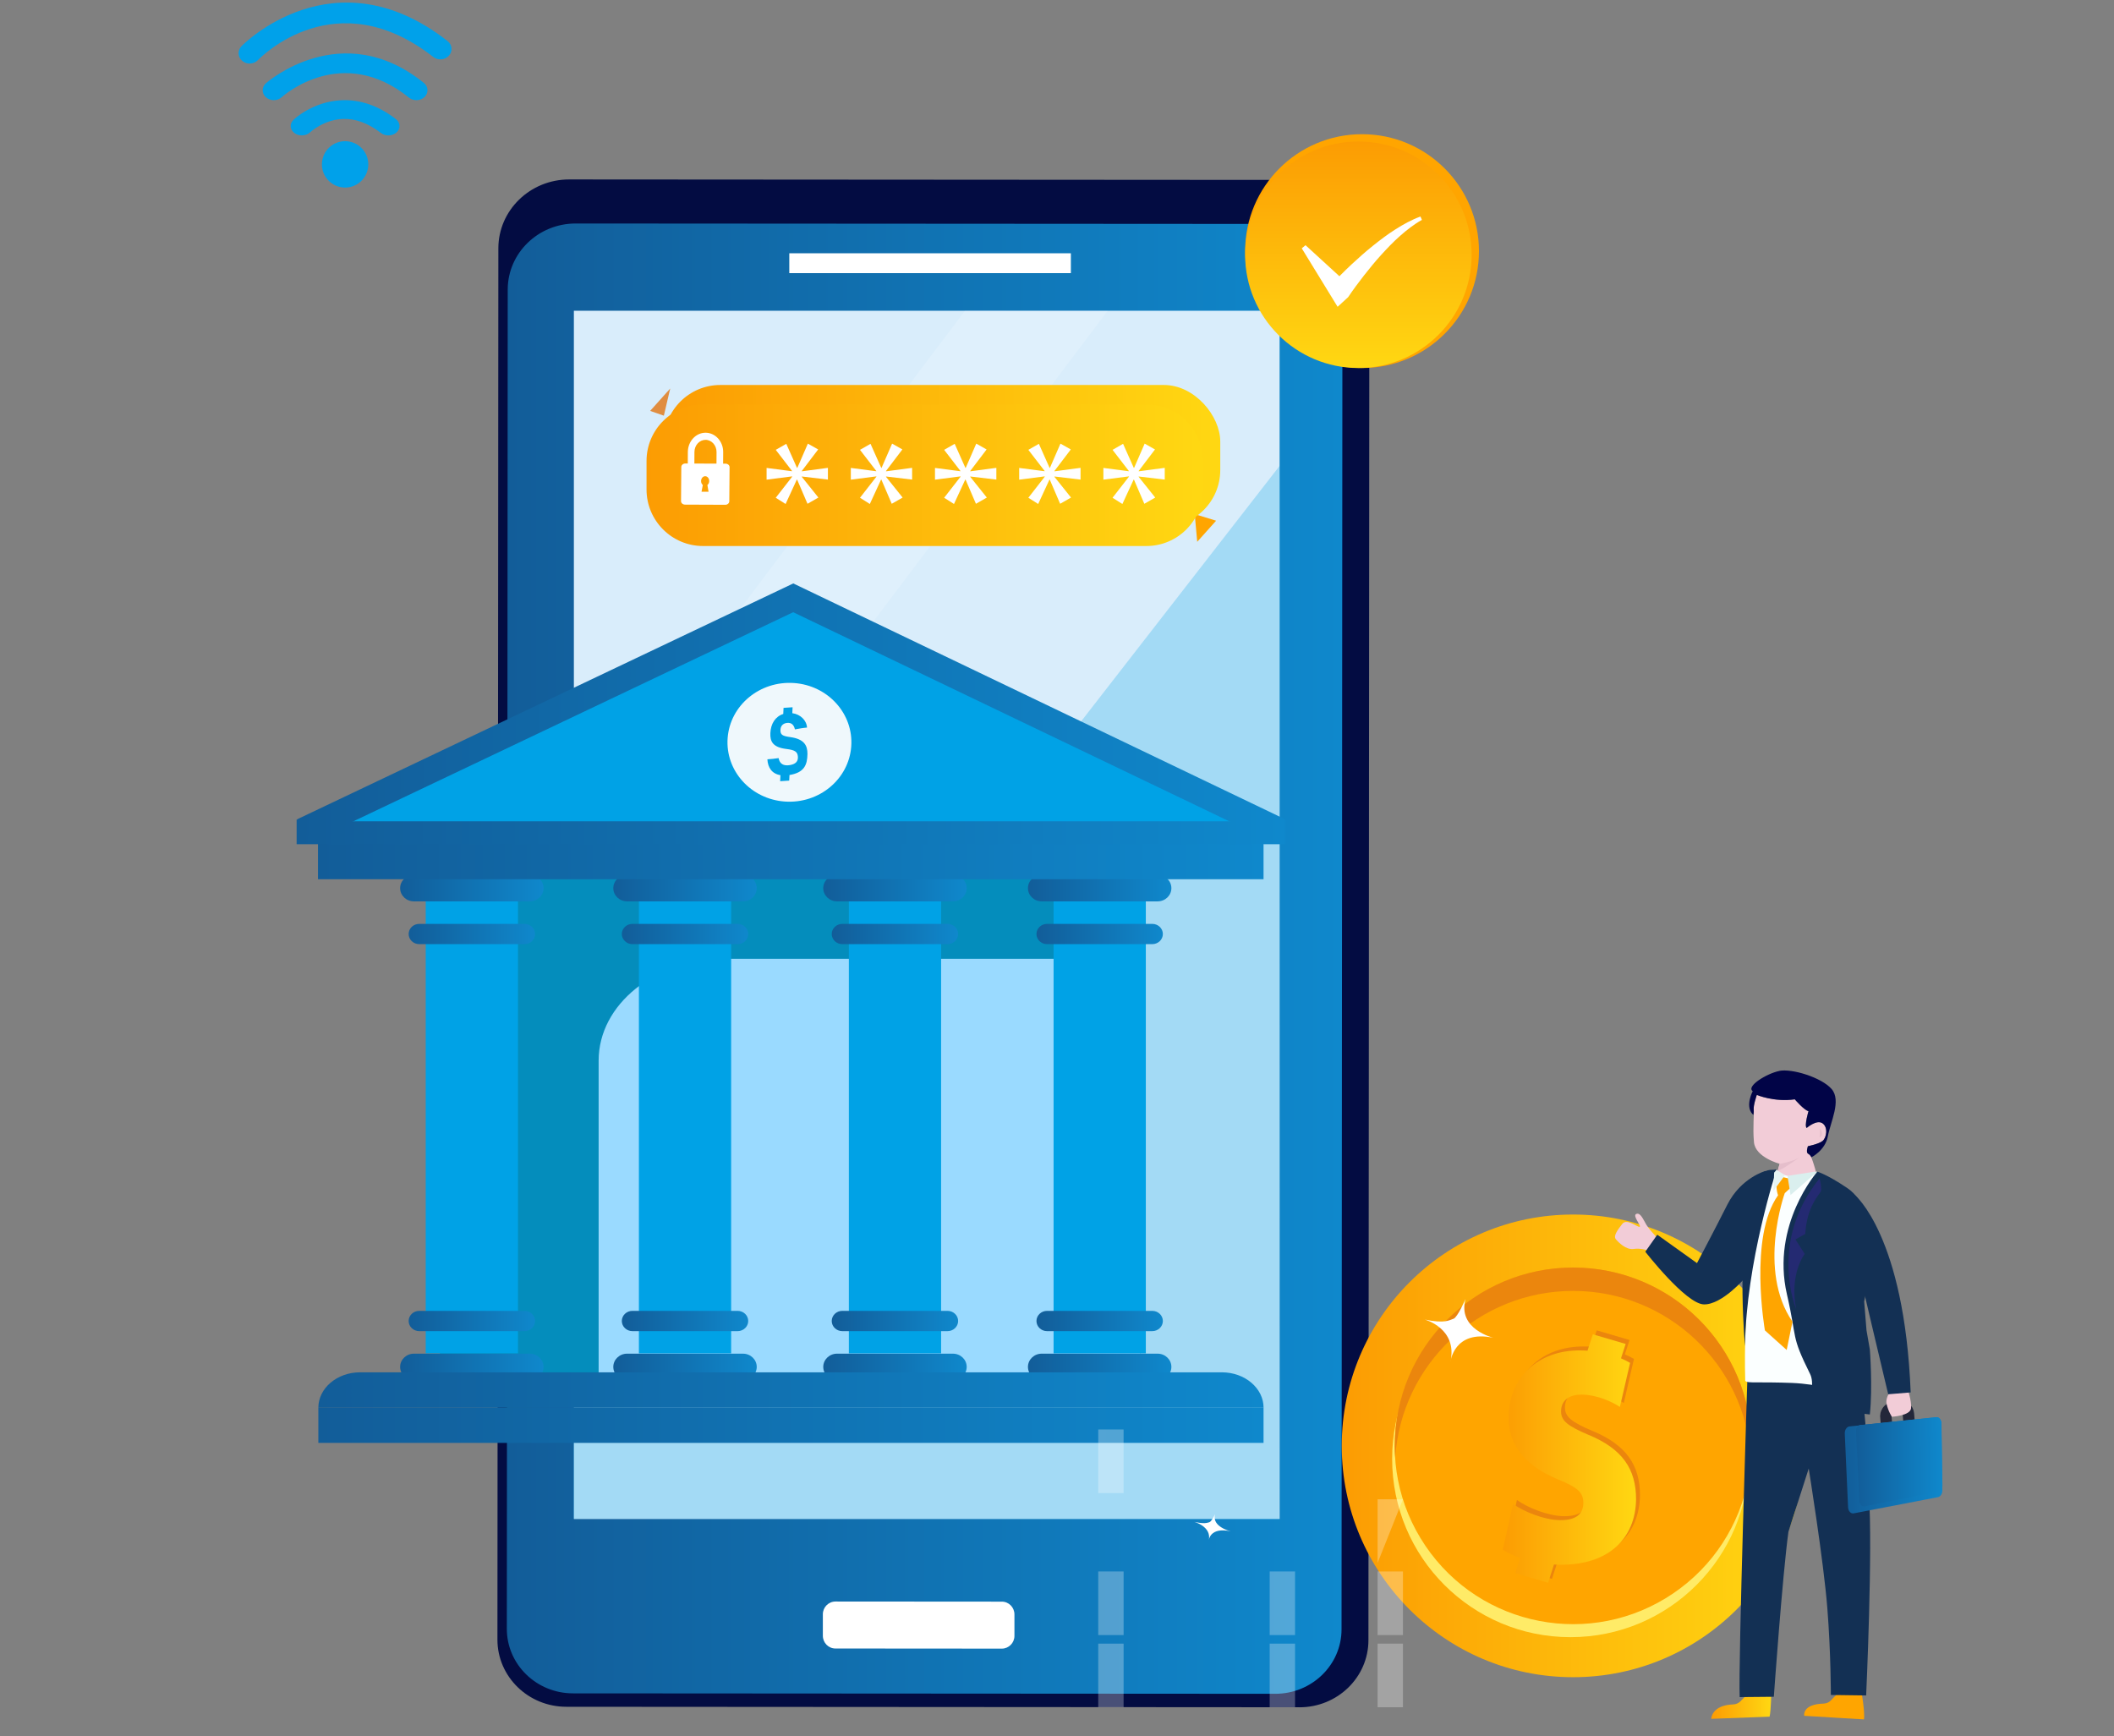 <?xml version="1.0" encoding="UTF-8"?>
<svg id="Layer_1" data-name="Layer 1" xmlns="http://www.w3.org/2000/svg" xmlns:xlink="http://www.w3.org/1999/xlink" viewBox="0 0 526 432">
  <rect x="0" y="0" width="526" height="432" fill="#808080" stroke="none"/>
  <defs>
    <style>
      .cls-1 {
        fill: url(#linear-gradient-15);
      }

      .cls-2 {
        fill: url(#linear-gradient-13);
      }

      .cls-3 {
        fill: url(#linear-gradient-28);
      }

      .cls-4 {
        fill: #23273a;
      }

      .cls-5 {
        fill: url(#linear-gradient-2);
      }

      .cls-6 {
        fill: #eff8fc;
      }

      .cls-7 {
        fill: url(#linear-gradient-25);
      }

      .cls-8 {
        fill: url(#linear-gradient-10);
      }

      .cls-9 {
        fill: url(#linear-gradient-12);
      }

      .cls-10 {
        fill: url(#linear-gradient-27);
      }

      .cls-11 {
        fill: #eb860d;
      }

      .cls-12 {
        fill: #030c42;
      }

      .cls-13 {
        fill: #133054;
      }

      .cls-14 {
        fill: #fbffff;
      }

      .cls-15, .cls-16, .cls-17 {
        fill: #fff;
      }

      .cls-18 {
        fill: #e5becb;
      }

      .cls-19 {
        fill: none;
        stroke: #23273a;
        stroke-miterlimit: 10;
        stroke-width: 2.39px;
      }

      .cls-20 {
        fill: url(#linear-gradient-26);
      }

      .cls-21 {
        fill: url(#linear-gradient-4);
      }

      .cls-22 {
        fill: url(#linear-gradient-30);
      }

      .cls-23 {
        fill: #00a1ea;
      }

      .cls-24 {
        fill: #ffeb67;
      }

      .cls-25 {
        fill: #242a72;
      }

      .cls-26 {
        fill: url(#linear-gradient-3);
      }

      .cls-27 {
        fill: url(#linear-gradient-5);
      }

      .cls-28 {
        fill: url(#linear-gradient-22);
      }

      .cls-29 {
        fill: url(#linear-gradient-24);
      }

      .cls-30 {
        fill: orange;
      }

      .cls-31 {
        fill: #e6f4f3;
      }

      .cls-32 {
        fill: #d9edfb;
      }

      .cls-33 {
        fill: #010447;
      }

      .cls-16 {
        opacity: .28;
      }

      .cls-34 {
        fill: url(#linear-gradient-8);
      }

      .cls-35 {
        fill: #f2ccd7;
      }

      .cls-36, .cls-37 {
        fill: #00a2e6;
      }

      .cls-38 {
        fill: #daefee;
      }

      .cls-39 {
        fill: #9adaff;
      }

      .cls-40 {
        fill: url(#linear-gradient-14);
      }

      .cls-41 {
        fill: url(#linear-gradient-29);
      }

      .cls-42 {
        fill: url(#linear-gradient-20);
      }

      .cls-43 {
        fill: url(#linear-gradient-17);
      }

      .cls-44 {
        fill: url(#linear-gradient-7);
      }

      .cls-37 {
        opacity: .25;
      }

      .cls-45 {
        fill: url(#linear-gradient-9);
      }

      .cls-17 {
        opacity: .15;
      }

      .cls-46 {
        fill: url(#linear-gradient-11);
      }

      .cls-47 {
        fill: url(#linear-gradient-19);
      }

      .cls-48 {
        fill: url(#linear-gradient-6);
      }

      .cls-49 {
        fill: #e08d40;
      }

      .cls-50 {
        fill: url(#linear-gradient-21);
      }

      .cls-51 {
        fill: #048dbc;
      }

      .cls-52 {
        fill: url(#linear-gradient-16);
      }

      .cls-53 {
        fill: url(#linear-gradient);
      }

      .cls-54 {
        fill: url(#linear-gradient-23);
      }

      .cls-55 {
        fill: url(#linear-gradient-31);
      }

      .cls-56 {
        fill: url(#linear-gradient-18);
      }
    </style>
    <linearGradient id="linear-gradient" x1="126.11" y1="238.52" x2="334.02" y2="238.52" gradientUnits="userSpaceOnUse">
      <stop offset="0" stop-color="#125d99"/>
      <stop offset="1" stop-color="#0f88cc"/>
    </linearGradient>
    <linearGradient id="linear-gradient-2" x1="333.85" y1="359.76" x2="448.97" y2="359.76" gradientUnits="userSpaceOnUse">
      <stop offset="0" stop-color="#fc9c03"/>
      <stop offset=".99" stop-color="#ffd712"/>
    </linearGradient>
    <linearGradient id="linear-gradient-3" x1="373.92" y1="362.92" x2="407.08" y2="362.92" xlink:href="#linear-gradient-2"/>
    <linearGradient id="linear-gradient-4" x1="99.56" y1="220.99" x2="135.25" y2="220.99" xlink:href="#linear-gradient"/>
    <linearGradient id="linear-gradient-5" x1="101.69" y1="232.41" x2="133.12" y2="232.41" xlink:href="#linear-gradient"/>
    <linearGradient id="linear-gradient-6" x1="99.56" y1="340.1" x2="135.25" y2="340.1" xlink:href="#linear-gradient"/>
    <linearGradient id="linear-gradient-7" x1="101.69" y1="328.69" x2="133.12" y2="328.69" xlink:href="#linear-gradient"/>
    <linearGradient id="linear-gradient-8" x1="152.6" y1="220.99" x2="188.29" y2="220.99" xlink:href="#linear-gradient"/>
    <linearGradient id="linear-gradient-9" x1="154.73" y1="232.41" x2="186.16" y2="232.41" xlink:href="#linear-gradient"/>
    <linearGradient id="linear-gradient-10" x1="152.6" y1="340.1" x2="188.29" y2="340.1" xlink:href="#linear-gradient"/>
    <linearGradient id="linear-gradient-11" x1="154.73" y1="328.69" x2="186.16" y2="328.69" xlink:href="#linear-gradient"/>
    <linearGradient id="linear-gradient-12" x1="204.84" y1="220.99" x2="240.52" y2="220.99" xlink:href="#linear-gradient"/>
    <linearGradient id="linear-gradient-13" x1="206.96" y1="232.41" x2="238.4" y2="232.41" xlink:href="#linear-gradient"/>
    <linearGradient id="linear-gradient-14" x1="204.84" y1="340.1" x2="240.52" y2="340.1" xlink:href="#linear-gradient"/>
    <linearGradient id="linear-gradient-15" x1="206.96" y1="328.69" x2="238.4" y2="328.69" xlink:href="#linear-gradient"/>
    <linearGradient id="linear-gradient-16" x1="255.78" y1="220.99" x2="291.46" y2="220.99" xlink:href="#linear-gradient"/>
    <linearGradient id="linear-gradient-17" x1="257.9" y1="232.41" x2="289.34" y2="232.41" xlink:href="#linear-gradient"/>
    <linearGradient id="linear-gradient-18" x1="255.78" y1="340.1" x2="291.46" y2="340.1" xlink:href="#linear-gradient"/>
    <linearGradient id="linear-gradient-19" x1="257.9" y1="328.69" x2="289.34" y2="328.69" xlink:href="#linear-gradient"/>
    <linearGradient id="linear-gradient-20" x1="79.12" y1="211.35" x2="314.4" y2="211.35" xlink:href="#linear-gradient"/>
    <linearGradient id="linear-gradient-21" x1="73.81" y1="206.99" x2="319.71" y2="206.99" xlink:href="#linear-gradient"/>
    <linearGradient id="linear-gradient-22" x1="73.99" y1="177.26" x2="319.71" y2="177.26" xlink:href="#linear-gradient"/>
    <linearGradient id="linear-gradient-23" x1="79.21" y1="345.87" x2="314.4" y2="345.87" xlink:href="#linear-gradient"/>
    <linearGradient id="linear-gradient-24" x1="79.21" y1="354.65" x2="314.4" y2="354.65" xlink:href="#linear-gradient"/>
    <linearGradient id="linear-gradient-25" x1="165.18" y1="113.4" x2="303.61" y2="113.4" xlink:href="#linear-gradient-2"/>
    <linearGradient id="linear-gradient-26" x1="160.87" y1="118.25" x2="299.3" y2="118.25" xlink:href="#linear-gradient-2"/>
    <linearGradient id="linear-gradient-27" x1="337.99" y1="35.21" x2="337.99" y2="91.57" xlink:href="#linear-gradient-2"/>
    <linearGradient id="linear-gradient-28" x1="425.79" y1="424.05" x2="440.73" y2="424.05" xlink:href="#linear-gradient-2"/>
    <linearGradient id="linear-gradient-29" x1="459" y1="364.67" x2="483.29" y2="364.67" xlink:href="#linear-gradient"/>
    <linearGradient id="linear-gradient-30" x1="461.81" y1="363.73" x2="483.3" y2="363.73" xlink:href="#linear-gradient"/>
    <linearGradient id="linear-gradient-31" x1="461.88" y1="358.57" x2="483.02" y2="358.57" xlink:href="#linear-gradient"/>
  </defs>
  <g>
    <path class="cls-12" d="M323.31,424.8l-182.39-.12c-9.48,0-17.16-7.49-17.15-16.72l.23-346.17c0-9.47,7.9-17.15,17.63-17.14l181.48.12c9.73,0,17.61,7.69,17.61,17.17l-.23,346.17c0,9.23-7.7,16.71-17.18,16.7Z"/>
    <path class="cls-53" d="M317.3,421.45l-174.72-.11c-9.1,0-16.48-7.2-16.47-16.06l.22-333.21c0-9.1,7.59-16.47,16.93-16.46l173.85.11c9.34,0,16.91,7.39,16.91,16.48l-.22,333.21c0,8.86-7.39,16.04-16.49,16.04Z"/>
    <rect class="cls-32" x="142.79" y="77.32" width="175.6" height="300.63"/>
    <rect class="cls-15" x="196.39" y="63.02" width="70.06" height="4.94"/>
    <path class="cls-15" d="M249.27,410.21l-41.4-.03c-1.73,0-3.13-1.42-3.13-3.18v-5.34c0-1.75,1.41-3.17,3.14-3.17l41.4.03c1.73,0,3.13,1.42,3.13,3.18v5.34c0,1.75-1.41,3.17-3.14,3.17Z"/>
    <polygon class="cls-37" points="318.47 115.82 142.72 342.03 142.7 377.89 318.3 378.01 318.47 115.82"/>
    <polygon class="cls-17" points="142.78 253.49 275.61 77.35 240.08 77.33 142.81 206.31 142.78 253.49"/>
  </g>
  <g>
    <circle class="cls-5" cx="391.41" cy="359.76" r="57.56"/>
    <circle class="cls-24" cx="390.76" cy="362.99" r="44.37"/>
    <circle class="cls-30" cx="391.41" cy="359.76" r="44.37" transform="translate(-134.4 281.29) rotate(-34.1)"/>
    <path class="cls-11" d="M391.41,321.2c23.53,0,42.77,18.32,44.27,41.47.06-.96.11-1.93.11-2.91,0-24.51-19.87-44.37-44.37-44.37s-44.37,19.87-44.37,44.37c0,.98.04,1.95.11,2.91,1.5-23.15,20.74-41.47,44.27-41.47Z"/>
    <path class="cls-11" d="M396.37,356.11c-5.33-2.27-7.01-3.55-6.98-5.96.03-2.62,1.92-4.16,5.22-4.12,3.75.05,7.48,1.78,9.42,3.06l2.53-10.96c-.65-.39-1.41-.77-2.26-1.13l1.16-3.58-8.17-2.4-1.32,4.08c-.55-.04-1.12-.07-1.69-.07-10.8-.15-17.84,6.98-17.94,16.51-.16,6.07,3.26,11.88,12.23,15.56,5.06,2.06,6.39,3.33,6.36,5.95-.03,2.62-1.74,4.27-5.85,4.21-4.01-.06-9.16-2.22-11.64-4.04l-2.54,11.38c1.21.79,2.67,1.5,4.31,2.08l-1.22,3.77,8.17,2.4,1.47-4.54c.44.02.88.04,1.32.05,12.49.17,18.99-6.76,19.1-16.29,0-7.54-3.43-12.51-11.69-15.98Z"/>
    <path class="cls-26" d="M395.4,357.09c-5.33-2.27-7.01-3.55-6.98-5.96.03-2.62,1.92-4.16,5.22-4.12,3.75.05,7.47,1.78,9.42,3.06l2.53-10.96c-.65-.39-1.41-.77-2.26-1.13l1.16-3.58-8.17-2.4-1.32,4.08c-.56-.04-1.12-.07-1.69-.07-10.8-.15-17.84,6.98-17.94,16.51-.16,6.07,3.26,11.88,12.23,15.56,5.06,2.06,6.39,3.33,6.36,5.95-.03,2.62-1.74,4.27-5.85,4.21-4.01-.05-9.16-2.22-11.64-4.04l-2.54,11.38c1.21.79,2.67,1.5,4.31,2.08l-1.22,3.77,8.17,2.4,1.47-4.54c.44.02.88.04,1.32.05,12.49.17,18.99-6.76,19.1-16.29,0-7.54-3.43-12.51-11.69-15.98Z"/>
  </g>
  <g>
    <rect class="cls-51" x="109.47" y="205.06" width="174.31" height="140.14"/>
    <path class="cls-39" d="M283.78,345.2v-106.63h-103.31c-17.41,0-31.52,11.34-31.52,25.32v81.31h134.82Z"/>
    <g>
      <rect class="cls-36" x="105.93" y="217.7" width="22.95" height="119.04"/>
      <path class="cls-21" d="M131.82,224.28h-28.83c-1.89,0-3.43-1.47-3.43-3.29h0c0-1.82,1.53-3.29,3.43-3.29h28.83c1.89,0,3.43,1.47,3.43,3.29h0c0,1.82-1.53,3.29-3.43,3.29Z"/>
      <path class="cls-27" d="M130.5,234.92h-26.19c-1.45,0-2.63-1.13-2.63-2.52h0c0-1.39,1.18-2.52,2.63-2.52h26.19c1.45,0,2.63,1.13,2.63,2.52h0c0,1.39-1.18,2.52-2.63,2.52Z"/>
      <path class="cls-48" d="M131.82,336.82h-28.83c-1.89,0-3.43,1.47-3.43,3.29h0c0,1.82,1.53,3.29,3.43,3.29h28.83c1.89,0,3.43-1.47,3.43-3.29h0c0-1.82-1.53-3.29-3.43-3.29Z"/>
      <path class="cls-44" d="M130.5,326.17h-26.19c-1.45,0-2.63,1.13-2.63,2.52h0c0,1.39,1.18,2.52,2.63,2.52h26.19c1.45,0,2.63-1.13,2.63-2.52h0c0-1.39-1.18-2.52-2.63-2.52Z"/>
    </g>
    <g>
      <rect class="cls-36" x="158.97" y="217.7" width="22.95" height="119.04"/>
      <path class="cls-34" d="M184.86,224.28h-28.83c-1.89,0-3.43-1.47-3.43-3.29h0c0-1.82,1.53-3.29,3.43-3.29h28.83c1.89,0,3.43,1.47,3.43,3.29h0c0,1.82-1.53,3.29-3.43,3.29Z"/>
      <path class="cls-45" d="M183.54,234.92h-26.19c-1.45,0-2.63-1.13-2.63-2.52h0c0-1.39,1.18-2.52,2.63-2.52h26.19c1.45,0,2.63,1.13,2.63,2.52h0c0,1.39-1.18,2.52-2.63,2.52Z"/>
      <path class="cls-8" d="M184.86,336.82h-28.83c-1.89,0-3.43,1.47-3.43,3.29h0c0,1.82,1.53,3.29,3.43,3.29h28.83c1.89,0,3.43-1.47,3.43-3.29h0c0-1.82-1.53-3.29-3.43-3.29Z"/>
      <path class="cls-46" d="M183.54,326.17h-26.19c-1.45,0-2.63,1.13-2.63,2.52h0c0,1.39,1.18,2.52,2.63,2.52h26.19c1.45,0,2.63-1.13,2.63-2.52h0c0-1.39-1.18-2.52-2.63-2.52Z"/>
    </g>
    <g>
      <rect class="cls-36" x="211.21" y="217.7" width="22.95" height="119.04"/>
      <path class="cls-9" d="M237.1,224.28h-28.83c-1.89,0-3.43-1.47-3.43-3.29h0c0-1.82,1.53-3.29,3.43-3.29h28.83c1.89,0,3.43,1.47,3.43,3.29h0c0,1.82-1.53,3.29-3.43,3.29Z"/>
      <path class="cls-2" d="M235.77,234.92h-26.19c-1.45,0-2.63-1.13-2.63-2.52h0c0-1.39,1.18-2.52,2.63-2.52h26.19c1.45,0,2.63,1.13,2.63,2.52h0c0,1.39-1.18,2.52-2.63,2.52Z"/>
      <path class="cls-40" d="M237.1,336.82h-28.83c-1.89,0-3.43,1.47-3.43,3.29h0c0,1.82,1.53,3.29,3.43,3.29h28.83c1.89,0,3.43-1.47,3.43-3.29h0c0-1.82-1.53-3.29-3.43-3.29Z"/>
      <path class="cls-1" d="M235.77,326.17h-26.19c-1.45,0-2.63,1.13-2.63,2.52h0c0,1.39,1.18,2.52,2.63,2.52h26.19c1.45,0,2.63-1.13,2.63-2.52h0c0-1.39-1.18-2.52-2.63-2.52Z"/>
    </g>
    <g>
      <rect class="cls-36" x="262.15" y="217.7" width="22.95" height="119.04"/>
      <path class="cls-52" d="M288.03,224.28h-28.83c-1.89,0-3.43-1.47-3.43-3.29h0c0-1.82,1.53-3.29,3.43-3.29h28.83c1.89,0,3.43,1.47,3.43,3.29h0c0,1.82-1.53,3.29-3.43,3.29Z"/>
      <path class="cls-43" d="M286.71,234.92h-26.19c-1.45,0-2.63-1.13-2.63-2.52h0c0-1.39,1.18-2.52,2.63-2.52h26.19c1.45,0,2.63,1.13,2.63,2.52h0c0,1.39-1.18,2.52-2.63,2.52Z"/>
      <path class="cls-56" d="M288.03,336.82h-28.83c-1.89,0-3.43,1.47-3.43,3.29h0c0,1.82,1.53,3.29,3.43,3.29h28.83c1.89,0,3.43-1.47,3.43-3.29h0c0-1.82-1.53-3.29-3.43-3.29Z"/>
      <path class="cls-47" d="M286.71,326.17h-26.19c-1.45,0-2.63,1.13-2.63,2.52h0c0,1.39,1.18,2.52,2.63,2.52h26.19c1.45,0,2.63-1.13,2.63-2.52h0c0-1.39-1.18-2.52-2.63-2.52Z"/>
    </g>
    <rect class="cls-42" x="79.12" y="203.91" width="235.27" height="14.86"/>
    <rect class="cls-50" x="73.81" y="203.91" width="245.9" height="6.15"/>
    <polygon class="cls-36" points="83.73 204.35 197.37 150.33 310.03 204.35 83.73 204.35"/>
    <polygon class="cls-28" points="77.42 209.35 73.99 203.83 197.38 145.17 319.71 203.83 316.27 209.35 197.36 152.33 77.42 209.35"/>
    <path class="cls-54" d="M314.4,350.28H79.21c0-4.87,4.65-8.82,10.39-8.82h214.41c5.74,0,10.39,3.95,10.39,8.82h0Z"/>
    <rect class="cls-29" x="79.21" y="350.28" width="235.18" height="8.74"/>
    <g>
      <path class="cls-6" d="M211.8,185.77c-.62,8.14-8.01,14.26-16.5,13.67-8.49-.59-14.87-7.68-14.25-15.82.62-8.14,8.01-14.26,16.5-13.67,8.49.59,14.87,7.68,14.25,15.82Z"/>
      <path class="cls-6" d="M208.49,185.54c-.49,6.39-6.28,11.19-12.94,10.73-6.66-.47-11.67-6.02-11.18-12.42.49-6.39,6.28-11.19,12.94-10.73,6.66.47,11.67,6.02,11.18,12.42Z"/>
      <path class="cls-36" d="M195.67,179.89c1.41-.23,1.92.7,2.12,1.59,1.16-.2,1.94-.36,3.01-.45-.1-1.79-1.63-3.3-3.66-3.58l.07-1.47-2.25.15-.07,1.52c-1.99.64-3.11,2.42-3.21,4.78-.09,2.03.58,3.52,3.99,3.93,2.14.26,2.77.7,2.86,1.91.08,1.09-.46,1.85-2.01,2.1-1.55.25-2.51-.27-2.79-1.74-1.12.16-1.68.23-2.79.3.11,2.09,1.16,3.61,3.25,3.95l-.07,1.5,2.25-.15.07-1.39c3.64-.6,4.43-2.47,4.47-5.23.02-2.14-.83-3.74-4.31-4.21-1.93-.26-2.4-.6-2.41-1.65-.01-1.07.56-1.7,1.51-1.86Z"/>
    </g>
  </g>
  <g>
    <path class="cls-23" d="M75.09,33.69c-.65,0-1.3-.19-1.82-.58-1.15-.85-1.26-2.33-.25-3.29.19-.19,4.82-4.56,11.91-4.88,4.7-.22,9.28,1.37,13.58,4.7,1.13.87,1.2,2.35.17,3.3-1.03.95-2.79,1.01-3.91.14-3.17-2.45-6.37-3.62-9.54-3.48-4.71.21-8.01,3.27-8.05,3.3-.55.53-1.31.79-2.08.79Z"/>
    <path class="cls-23" d="M103.6,24.92c-.66,0-1.33-.21-1.85-.64-16.57-13.35-31.05-.64-31.66-.09-1.08.97-2.83.98-3.91.02-1.09-.96-1.09-2.52-.02-3.49.19-.17,18.86-16.56,39.3-.09,1.13.91,1.22,2.47.2,3.49-.55.54-1.3.81-2.06.81Z"/>
    <path class="cls-23" d="M62.13,15.82c-.66,0-1.31-.22-1.84-.66-1.14-.95-1.24-2.57-.23-3.64.23-.24,22.95-23.47,51.3-1.31,1.17.92,1.33,2.54.34,3.64-.98,1.09-2.73,1.24-3.9.32-24.18-18.9-42.83-.03-43.62.78-.55.57-1.3.86-2.06.86Z"/>
    <circle class="cls-23" cx="85.86" cy="40.9" r="5.77" transform="translate(27.93 116.32) rotate(-77.94)"/>
  </g>
  <g>
    <g>
      <polygon class="cls-49" points="161.77 102.24 166.76 96.67 165.18 103.43 161.77 102.24"/>
      <polygon class="cls-30" points="302.59 129.56 297.89 134.81 297.27 127.93 302.59 129.56"/>
      <rect class="cls-7" x="165.18" y="95.79" width="138.44" height="35.23" rx="14.06" ry="14.06"/>
      <path class="cls-20" d="M174.93,100.63h110.31c7.76,0,14.06,6.3,14.06,14.06v7.11c0,7.76-6.3,14.06-14.06,14.06h-110.31c-7.76,0-14.06-6.3-14.06-14.06v-7.1c0-7.76,6.3-14.06,14.06-14.06Z"/>
    </g>
    <path class="cls-15" d="M203.59,111.81l-4.08,5.37v.09l6.49-.86v2.92l-6.49-.77v.09l4.12,5.15-2.71,1.55-2.58-6.01h-.08l-2.79,6.06-2.45-1.55,4.08-5.24v-.08l-6.36.82v-2.92l6.32.82v-.08l-4.04-5.24,2.62-1.5,2.66,5.97h.09l2.62-6.02,2.58,1.46Z"/>
    <path class="cls-15" d="M224.54,111.81l-4.08,5.37v.09l6.49-.86v2.92l-6.49-.77v.09l4.13,5.15-2.71,1.55-2.58-6.01h-.08l-2.79,6.06-2.45-1.55,4.08-5.24v-.08l-6.36.82v-2.92l6.32.82v-.08l-4.04-5.24,2.62-1.5,2.66,5.97h.09l2.62-6.02,2.58,1.46Z"/>
    <path class="cls-15" d="M245.5,111.81l-4.08,5.37v.09l6.49-.86v2.92l-6.49-.77v.09l4.12,5.15-2.71,1.55-2.58-6.01h-.08l-2.8,6.06-2.45-1.55,4.08-5.24v-.08l-6.36.82v-2.92l6.32.82v-.08l-4.04-5.24,2.62-1.5,2.66,5.97h.09l2.62-6.02,2.58,1.46Z"/>
    <path class="cls-15" d="M266.45,111.81l-4.08,5.37v.09l6.49-.86v2.92l-6.49-.77v.09l4.12,5.15-2.71,1.55-2.58-6.01h-.08l-2.8,6.06-2.45-1.55,4.08-5.24v-.08l-6.36.82v-2.92l6.32.82v-.08l-4.04-5.24,2.62-1.5,2.66,5.97h.09l2.62-6.02,2.58,1.46Z"/>
    <path class="cls-15" d="M287.4,111.81l-4.08,5.37v.09l6.49-.86v2.92l-6.49-.77v.09l4.12,5.15-2.71,1.55-2.58-6.01h-.08l-2.8,6.06-2.45-1.55,4.08-5.24v-.08l-6.36.82v-2.92l6.32.82v-.08l-4.04-5.24,2.62-1.5,2.66,5.97h.09l2.62-6.02,2.58,1.46Z"/>
    <g>
      <g>
        <path class="cls-15" d="M178.48,117.54l-5.92-.04c-.69,0-1.25-.62-1.24-1.37l.02-3.69c.02-2.54,1.92-4.6,4.24-4.58,2.32.02,4.2,2.09,4.18,4.64l-.02,3.69c0,.75-.57,1.36-1.26,1.36ZM172.59,116.11l5.87.04.02-3.66c.01-1.77-1.3-3.22-2.92-3.23-1.62-.01-2.95,1.42-2.96,3.19l-.02,3.66Z"/>
        <path class="cls-15" d="M178.47,117.73l-5.92-.04c-.79,0-1.43-.71-1.42-1.56l.02-3.69c.02-2.64,2-4.78,4.43-4.77,2.42.02,4.38,2.18,4.36,4.82l-.02,3.69c0,.86-.65,1.55-1.44,1.54ZM175.58,108.05c-2.22-.01-4.04,1.96-4.06,4.4l-.02,3.69c0,.65.47,1.18,1.06,1.19l5.92.04c.59,0,1.07-.52,1.07-1.17l.02-3.69c.02-2.44-1.78-4.43-4-4.45ZM178.64,116.34l-6.24-.04.02-3.85c.01-1.87,1.42-3.39,3.14-3.38,1.72.01,3.11,1.55,3.1,3.42l-.02,3.85ZM172.77,115.93l5.5.04.02-3.48c.01-1.67-1.21-3.04-2.73-3.05-1.52,0-2.76,1.34-2.77,3.01l-.02,3.48Z"/>
      </g>
      <path class="cls-15" d="M181.53,116.24c0-.48-.44-.86-.98-.87l-10.03-.04c-.55,0-.99.38-1,.86l-.07,8.5c0,.48.44.86.98.87l10.03.04c.55,0,.99-.38,1-.86l.07-8.5ZM176.3,122.35h-1.75s.32-1.67.32-1.67c-.26-.22-.44-.58-.43-.99,0-.66.46-1.2,1.02-1.2.56,0,1.01.54,1,1.21,0,.41-.18.78-.45.99l.29,1.66Z"/>
    </g>
  </g>
  <g>
    <path class="cls-30" d="M338.9,33.39c-16.07,0-29.09,13.03-29.09,29.09s13.03,29.09,29.09,29.09,29.09-13.03,29.09-29.09-13.03-29.09-29.09-29.09Z"/>
    <path class="cls-10" d="M337.99,35.21c-15.56,0-28.18,12.62-28.18,28.18s12.62,28.18,28.18,28.18,28.18-12.62,28.18-28.18-12.62-28.18-28.18-28.18Z"/>
    <path class="cls-15" d="M353.43,53.88c-2.2.8-4.25,1.94-6.22,3.19-1.98,1.24-3.82,2.66-5.64,4.11-1.82,1.46-3.55,3-5.25,4.58-1.04.97-2.05,1.96-3.05,2.97l-8.43-7.72-.94.78,7.48,12.2,1.44,2.35,2.62-2.4h0c1.2-1.79,2.56-3.63,3.93-5.38,1.38-1.76,2.8-3.5,4.31-5.16,1.51-1.65,3.05-3.28,4.73-4.75,1.68-1.47,3.44-2.86,5.39-3.94l-.36-.82Z"/>
  </g>
  <g>
    <rect class="cls-16" x="342.77" y="408.97" width="6.31" height="15.83"/>
    <rect class="cls-16" x="342.77" y="391.01" width="6.31" height="15.83"/>
    <polyline class="cls-16" points="349.08 373.06 342.77 373.06 342.77 388.89"/>
    <rect class="cls-16" x="273.26" y="408.97" width="6.31" height="15.83"/>
    <rect class="cls-16" x="273.26" y="391.01" width="6.31" height="15.83"/>
    <rect class="cls-16" x="273.26" y="355.68" width="6.31" height="15.83"/>
    <rect class="cls-16" x="315.92" y="408.97" width="6.31" height="15.83"/>
    <rect class="cls-16" x="315.92" y="391.01" width="6.31" height="15.83"/>
  </g>
  <path class="cls-15" d="M364.65,323.22s-2,4.6-2.99,4.91c-1,.31-2.06,1.28-7.16.2,0,0,8.23,2.19,6.4,10.5,0,0,.86-8.04,10.7-5.96,0,0-9.02-2.1-6.95-9.65Z"/>
  <g>
    <g>
      <path class="cls-35" d="M442.82,289.58s-6.05-1.59-6.4-5.36c-.35-3.77.09-7.01-.07-8.08-.15-1.07.77-3.71.77-3.71,0,0,4.27,1.83,9.45,1.1,0,0,2.29,2.68,3.41,2.94,0,0-1.1,3.69-.45,4.18,0,0,2.46-2.16,3.93-1.16,1.47,1.01,1,3.64,0,4.41-1,.77-3.62,1.29-3.62,1.29,0,0-.57,1.53.03,1.86.6.33.82.9.82.9,0,0,2.17,5.72,1.05,5.86-1.12.13-8.97.71-9.43-.45-.46-1.16.51-3.79.51-3.79Z"/>
      <path class="cls-33" d="M442.68,266.47c3.15-.66,10.55,1.62,13.05,4.49,2.5,2.87-.28,8.23-.93,11.77-.65,3.53-4.1,5.23-4.1,5.23,0,0-.22-.58-.82-.9-.6-.33-.03-1.86-.03-1.86,0,0,2.62-.51,3.62-1.29,1-.77,1.46-3.41,0-4.41-1.47-1.01-3.93,1.16-3.93,1.16-.65-.49.45-4.18.45-4.18-1.12-.25-3.41-2.94-3.41-2.94-5.18.73-9.45-1.1-9.45-1.1,0,0-.92,2.64-.77,3.71.04.26,0,.69-.08,1.25-.18-.17-.29-.26-.29-.26-1.79-2.06.12-5.63.12-5.63-1.71-1.19,3.42-4.37,6.58-5.03Z"/>
      <path class="cls-18" d="M452.84,280.79s1.19,1.58-.12,2.25c0,0,.17-.49.12-2.25Z"/>
      <path class="cls-18" d="M442.82,289.58s3.2-.5,4.85-1.56c0,0-3.84,2.8-5.34,3.33l.49-1.78Z"/>
    </g>
    <path class="cls-35" d="M413.49,309.21s-2.95-2.98-3.81-4.41c-.86-1.43-1.5-3.15-2.54-2.75-1.04.4,1.23,2.87.86,3.19-.37.32-3.2-2.21-4.35-.71-1.15,1.5-2.3,3-1.59,3.83.71.83,2.58,2.69,4.4,2.41,1.81-.29,4.19.38,5.04,1.06.85.68,2-2.61,2-2.61Z"/>
    <path class="cls-13" d="M439.24,291.37s-6.06,1.66-9.46,8.39c-3.4,6.74-7.54,14.53-7.54,14.53l-9.88-7.07-2.98,4.23s10.09,13,14.58,13.11c4.49.11,10.22-6.57,10.22-6.57,0,0,15.26-17.76,5.07-26.64Z"/>
    <path class="cls-30" d="M463.1,420.47s1.01,5.83.67,7.35l-14.85-.89s-.58-2.9,4.82-3.04c.69-.02,1.33-.29,1.78-.76,1.01-1.08,2.82-2.9,3.45-2.87l4.13.2Z"/>
    <path class="cls-3" d="M440.73,420.58s-.04,5.03-.43,6.56l-14.52.54s.06-3.41,5.47-3.59c.69-.02,1.34-.3,1.8-.78,1.04-1.09,2.9-2.92,3.54-2.9l4.13.17Z"/>
    <path class="cls-13" d="M434.79,342.6s-2.31,72.09-1.93,79.67l8.5-.08s2.14-30.12,3.63-41.04l5.05-15.75s3.7,22.97,4.63,34.7c.89,11.24.88,21.64.88,21.64l8.78.12s1.69-36.38.68-50.06c0,0,0-13.3-1.99-27.74,0,0-13.89-4.02-28.22-1.44Z"/>
    <path class="cls-14" d="M451.98,291.61s-6.75,2.9-9.94-.52c0,0-8.72,17.38-7.8,52.38.01.55,1.83.48,2.39.49,2.68.01,5.45,0,9.21.14,7.04.28,11.5,2.3,13.63.7,2.12-1.59,1.5-8.39-1.86-10.88-1.47-1.09-6.31-4.09-9.29-10.07-3.84-7.69,5.36-14.59,3.72-31.65-.02-.26-.05-.47-.06-.6Z"/>
    <path class="cls-13" d="M460.7,351.42l4.55.53c.73-6.83,0-16.17,0-16.17l-.83-4.76-.58-7.18s1.58-7.36,1.23-10.01l-1.17-11.17c-.3-2.86-1.86-5.43-4.25-7.04-5.18-3.49-7.47-4.08-7.47-4.08,0,0-11.57,13.13-7.56,30.52,2.66,11.54.86,9.93,5.77,19.83,1.03,2.08.2,5.69,0,8l2.51.08,7.8,1.45Z"/>
    <path class="cls-30" d="M447.42,293.8l-3.34,3.08s-6.9,19.17,1.92,31.98l-1.44,7.04-5.42-4.87s-4.1-23.31,3.27-33.62c0,0-1.09-3.01.4-4.72l4.62,1.12Z"/>
    <path class="cls-25" d="M452.76,293.17s.58,2.51.33,3.22c-.26.71-3.51,3.59-3.91,10.64l-2.45,1.36,2.32,3.62s-3.84,4.74-2.15,13.7c0,0-7.03-16.6,5.86-32.54Z"/>
    <path class="cls-13" d="M441.81,290.95c.07.05.15.1.22.14,0,0-7.58,22.96-7.84,43.85,0,0-2.08-22.29,1.28-36.4,2.19-9.18,5.33-7.02,6.34-7.59Z"/>
    <polygon class="cls-38" points="452.18 291.53 445.52 297.35 444.76 292.58 451.28 291.57 452.18 291.53"/>
    <polygon class="cls-31" points="442.03 291.09 444.14 292.41 441.26 296.31 441.44 291.76 442.03 291.09"/>
    <g>
      <g>
        <path class="cls-4" d="M475.2,353.54l-.44.07-.14-1.75c-.03-.4-.13-1.63-2.83-1.42-2.22.18-2.35,1.73-2.35,1.8l.13,1.66-.44.07-.13-1.71c0-.14.14-2.24,2.77-2.44,2.1-.16,3.18.48,3.3,1.97l.14,1.76Z"/>
        <path class="cls-19" d="M475.2,353.54l-.44.07-.14-1.75c-.03-.4-.13-1.63-2.83-1.42-2.22.18-2.35,1.73-2.35,1.8l.13,1.66-.44.07-.13-1.71c0-.14.14-2.24,2.77-2.44,2.1-.16,3.18.48,3.3,1.97l.14,1.76Z"/>
      </g>
      <path class="cls-41" d="M482.1,372.54l-20.94,4.03c-.7.07-1.29-.62-1.33-1.54l-.82-18.32c-.04-.92.49-1.72,1.18-1.79l21.55-2.17c.7-.07,1.29.62,1.33,1.54l.22,16.46c.04.92-.49,1.72-1.19,1.79Z"/>
      <path class="cls-22" d="M482.26,371.12l-18.44,3.71c-.61.06-1.14-.58-1.18-1.44l-.82-17.12c-.04-.86.42-1.61,1.04-1.67l18.99-1.97c.61-.06,1.14.58,1.18,1.44l.28,15.39c.04.86-.42,1.61-1.04,1.67Z"/>
      <path class="cls-55" d="M481.84,352.62l-18.99,1.97c-.45.05-.83.47-.97,1.04h0s9.4,9.39,10.98,8.87c1.59-.51,10.16-10.44,10.16-10.44-.04-.86-.57-1.5-1.18-1.44Z"/>
    </g>
    <path class="cls-35" d="M470.73,352.52s4.6-.25,4.78-2.13c.18-1.88-.98-5.12-.98-5.12l-3.29-.23s-2.28,2.34-1.82,4.3c.45,1.96,1.32,3.18,1.32,3.18Z"/>
    <path class="cls-13" d="M461.53,297.35s12.33,10.1,13.88,49.11l-5.59.46s-7.35-30.83-8.33-35.49c-.97-4.66-1.71-13.62.04-14.07Z"/>
  </g>
  <path class="cls-15" d="M302.33,376.78s-.92,1.88-1.44,1.99c-.51.1-1.04.49-3.74-.1,0,0,4.36,1.14,3.62,4.58,0,0,.24-3.36,5.44-2.23,0,0-4.77-1.12-3.88-4.24Z"/>
</svg>
